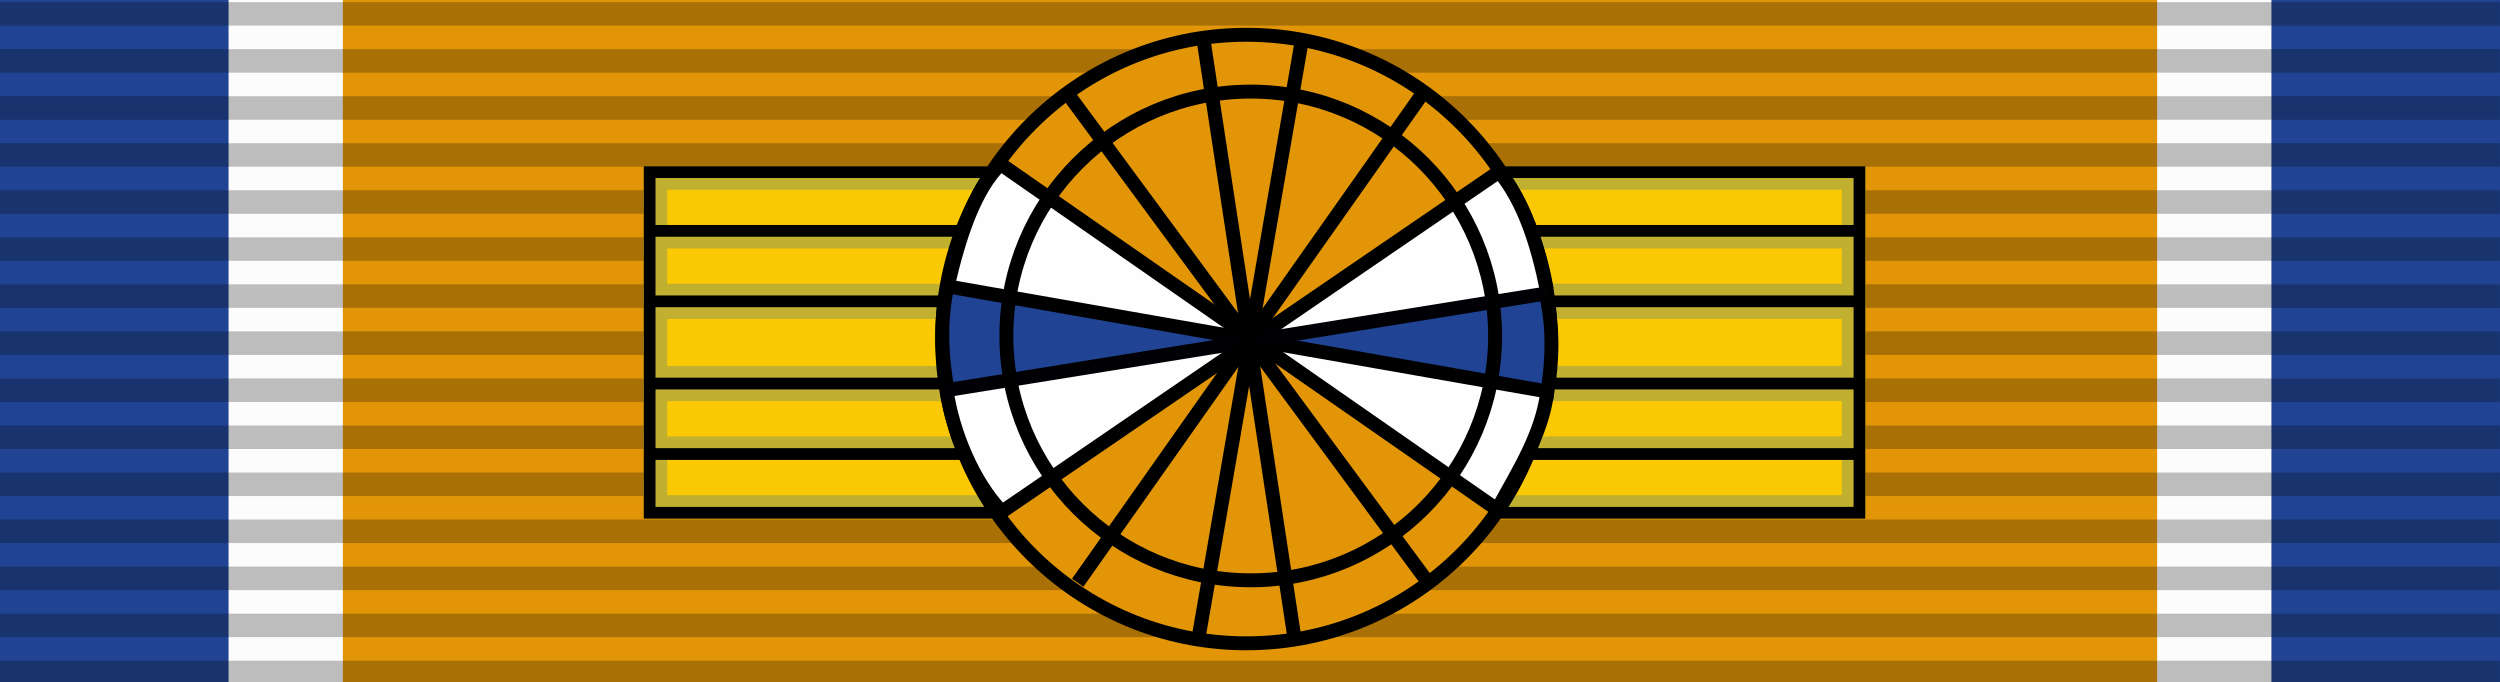 <svg xmlns="http://www.w3.org/2000/svg" version="1.0" width="1024" height="279.379"><path d="M0 0V279.38h1024V0z" style="fill:#204493;fill-opacity:1"/><path d="M93.623 0V279.38h836.754V0z" style="fill:#fcfcfc"/><path d="M140.434 0V279.38h743.132V0z" style="fill:#e29607;fill-opacity:1"/><path d="M0 29h106v1H0v-1zM0 27h106v1H0v-1zM0 25h106v1H0v-1zM0 23h106v1H0v-1zM0 21h106v1H0v-1zM0 19h106v1H0v-1zM0 17h106v1H0v-1zM0 15h106v1H0v-1zM0 13h106v1H0v-1zM0 11h106v1H0v-1zM0 9h106v1H0V9ZM0 7h106v1H0V7ZM0 5h106v1H0ZM0 3h106v1H0V3ZM0 1h106v1H0V1Z" style="opacity:.25;fill:#000;fill-opacity:1;fill-rule:evenodd;stroke:none" transform="matrix(9.66 0 0 9.634 0 -8.772)"/><path style="fill:#fbc904;fill-opacity:1" d="M553.492 151.364H284.484V-3.833h538.015v155.197H553.492z" transform="matrix(.93 0 0 .93 -.885 71.662)"/><path style="fill:#c1b030;fill-opacity:1" d="M553.492 151.364H284.484V-3.833h538.015v155.197H553.492zm0-10.346h258.66v-15.52H294.83v15.52h258.662zm0-25.867h258.66v-15.52H294.83v15.52h258.662zm0-31.039h258.66V63.42H294.83V84.112h258.662zm0-36.212h258.66V32.38H294.83V47.9h258.662zm0-25.867h258.66V6.513H294.83v15.52h258.662z" transform="matrix(.93 0 0 .93 -.885 71.662)"/><path style="fill:#000" d="M553.492 151.364H284.484V-3.833h538.015v155.197H553.492zm0-5.173h263.834V125.498H289.657V146.19h263.835zm0-25.866h263.834V94.459H289.657v25.866h263.835zm0-31.04h263.834V58.246H289.657v31.04h263.835zm0-36.212h263.834V27.207H289.657v25.866h263.835zm0-31.04h263.834V1.34H289.657V22.033h263.835z" transform="matrix(.93 0 0 .93 -.885 71.662)"/><circle r="124.628" cy="138.873" cx="510.517" style="fill:#e29607;fill-opacity:1;stroke:#000;stroke-width:5.7;stroke-miterlimit:4;stroke-dasharray:none;stroke-opacity:1;stroke-linejoin:miter"/><path d="m533.38 15.678-42.426 245.366M492.768 15.078l37.434 246.177" style="fill:none;fill-rule:evenodd;stroke:#000;stroke-width:5.7;stroke-linecap:butt;stroke-linejoin:miter;stroke-miterlimit:4;stroke-dasharray:none;stroke-opacity:1"/><path d="M633.483 118.48c-3.571-17.77-9.041-35.685-19.427-48.183L410.37 209.61c-12.143-12.632-20.182-33.147-22.608-49.337" style="fill:#fefefe;fill-opacity:1;fill-rule:evenodd;stroke:#000;stroke-width:5.7;stroke-linecap:butt;stroke-linejoin:miter;stroke-miterlimit:4;stroke-dasharray:none;stroke-opacity:1"/><path d="M388.28 116.783c4.716-20.275 10.98-39.244 21.542-49.58l203.425 141.503c8.661-15.732 18.37-30.954 20.489-48.019" style="fill:#fefefe;fill-opacity:1;fill-rule:evenodd;stroke:#000;stroke-width:5.7;stroke-linecap:butt;stroke-linejoin:miter;stroke-miterlimit:4;stroke-dasharray:none;stroke-opacity:1"/><path d="M388.165 159.812c-2.78-14.994-3.025-29.428-.125-42.534l245.814 43.093c2.087-13.068 2.41-26.265-.414-38.677" style="fill:#204493;fill-opacity:1;fill-rule:evenodd;stroke:#000;stroke-width:5.7;stroke-linecap:butt;stroke-linejoin:miter;stroke-miterlimit:4;stroke-dasharray:none;stroke-opacity:1"/><path d="m386.546 160 247.15-39.869" style="fill:#1d438f;fill-rule:evenodd;stroke:#000005;stroke-width:5.7;stroke-linecap:butt;stroke-linejoin:miter;stroke-miterlimit:4;stroke-dasharray:none;stroke-opacity:1;fill-opacity:1"/><path d="M437.136 38.15 584.479 237.97M582.465 38.644l-141.04 200.042" style="fill:none;fill-rule:evenodd;stroke:#000;stroke-width:5.7;stroke-linecap:butt;stroke-linejoin:miter;stroke-miterlimit:4;stroke-dasharray:none;stroke-opacity:1"/><circle r="100.087" cy="137.604" cx="512.299" style="fill:#ffff07;fill-opacity:0;stroke:#000;stroke-width:5.7;stroke-linejoin:miter;stroke-miterlimit:4;stroke-dasharray:none;stroke-opacity:1" fill="none"/></svg>